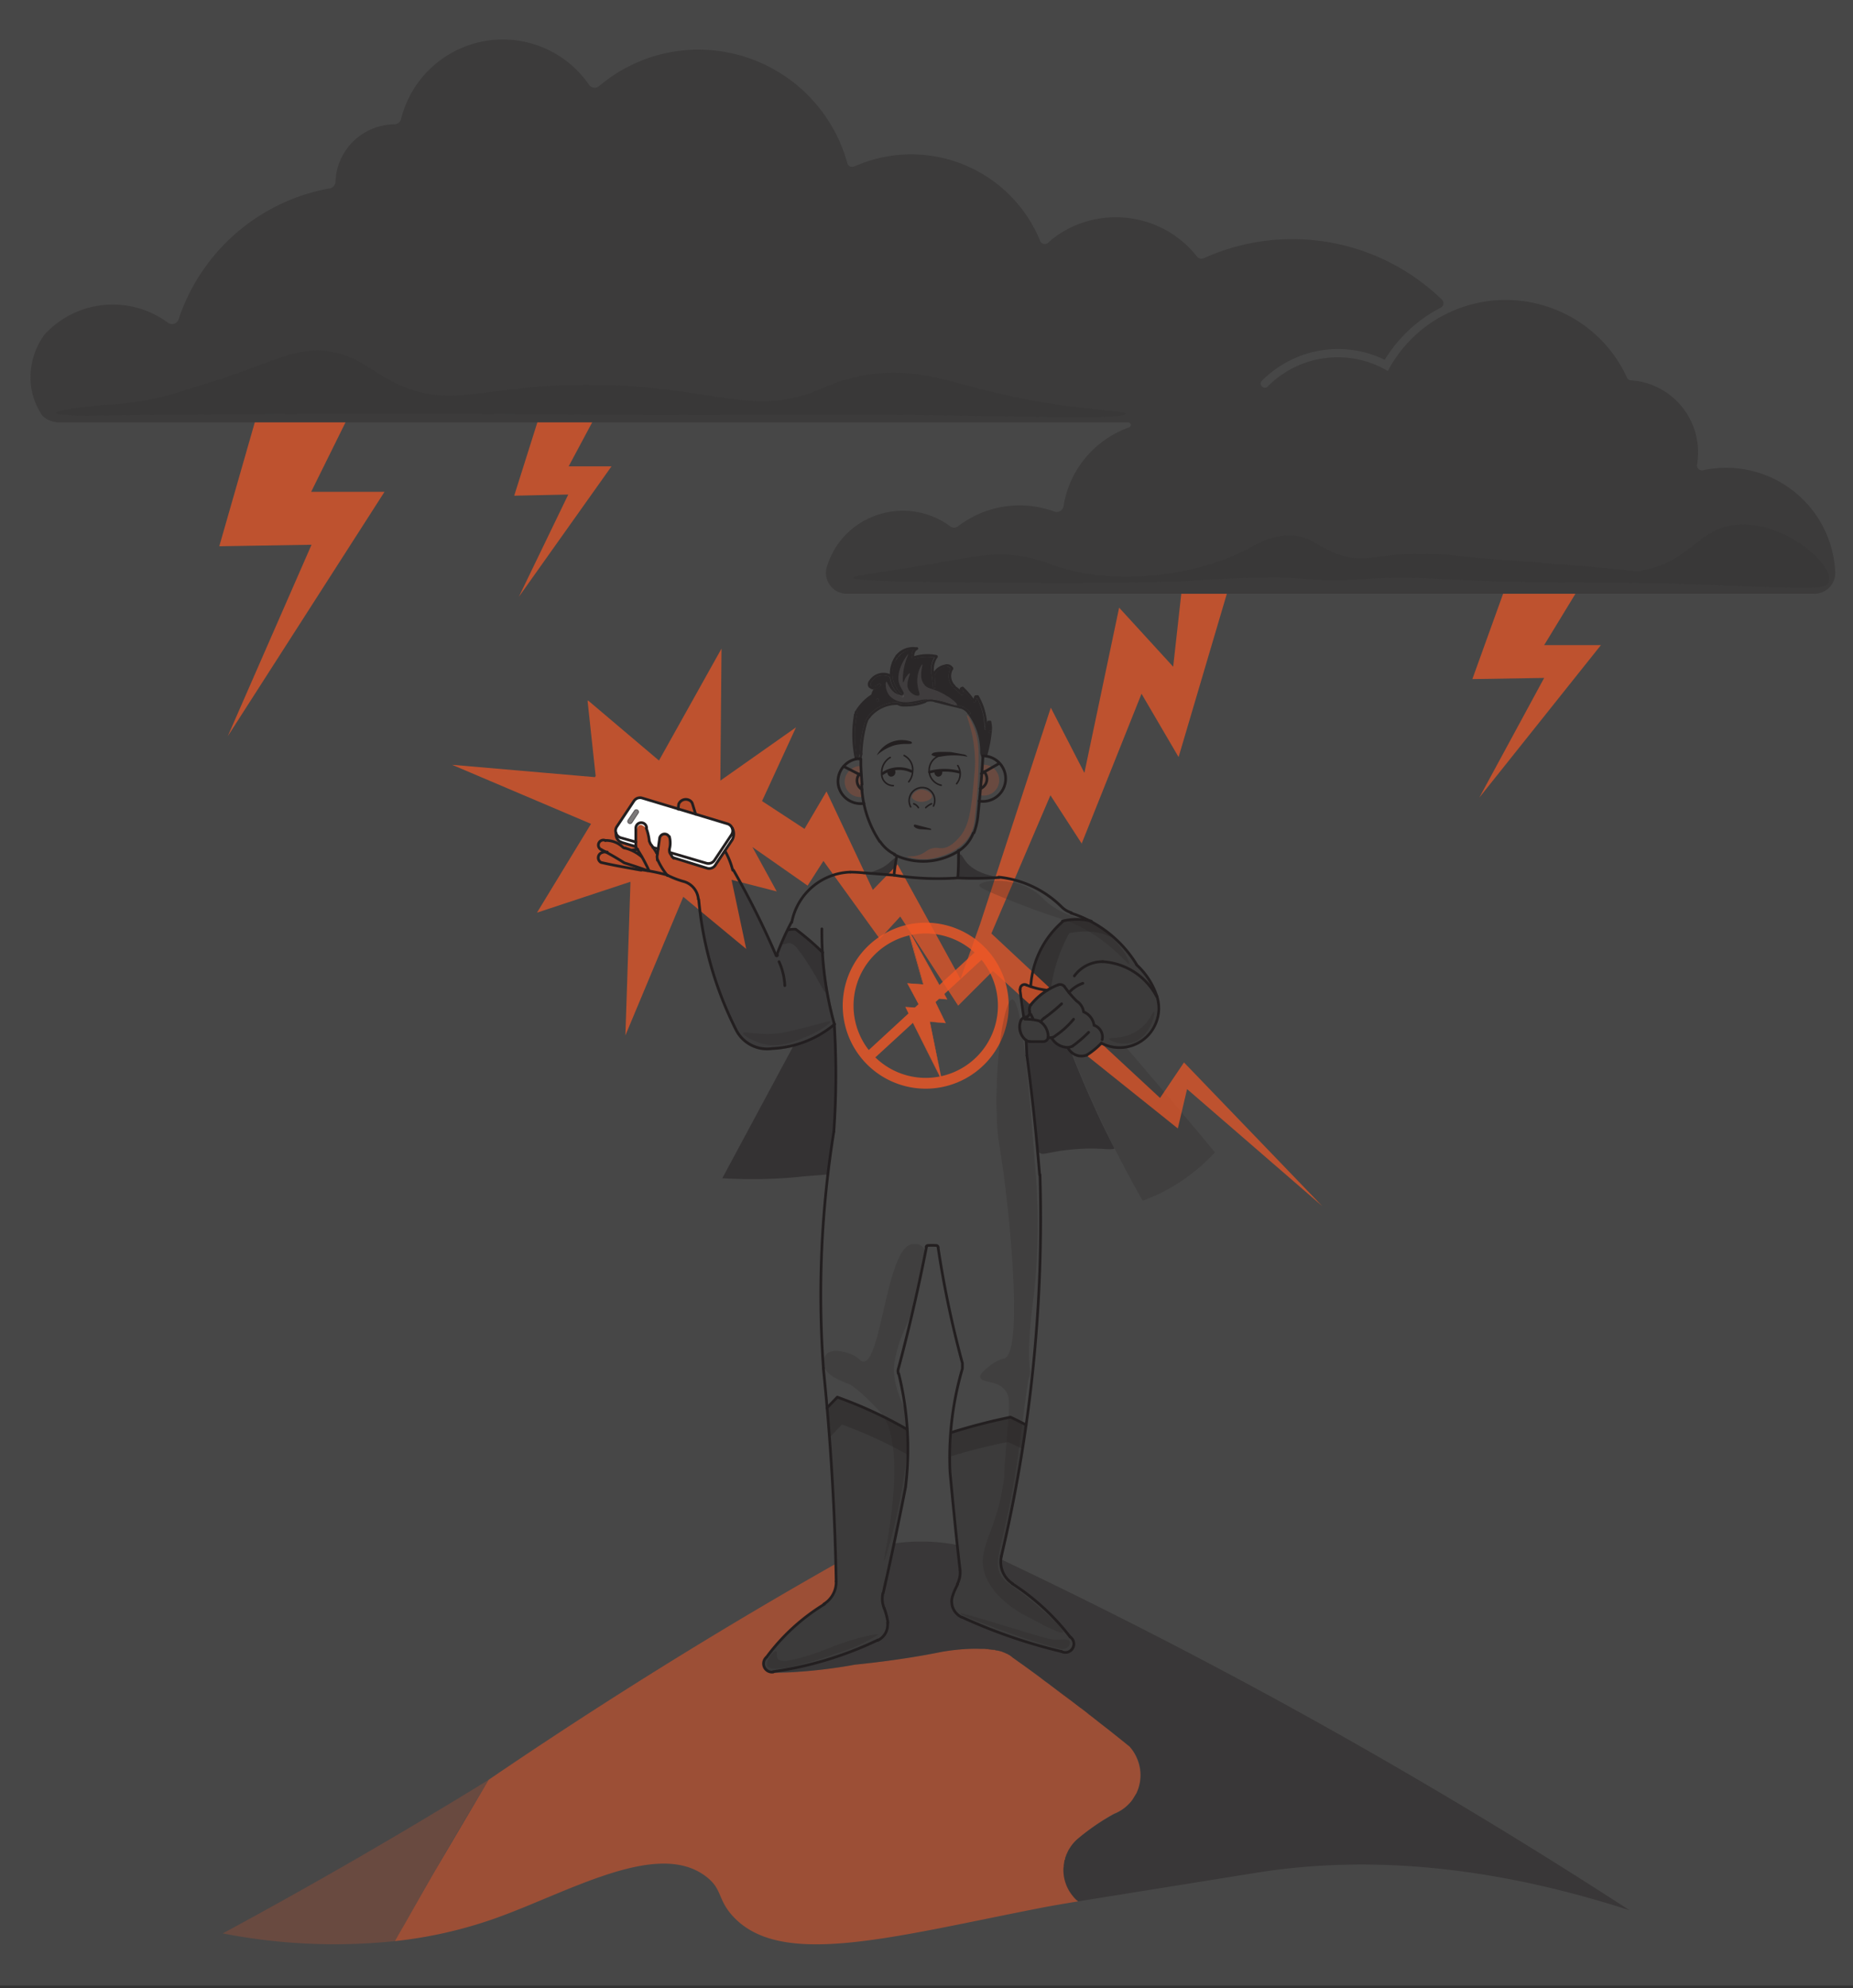 <svg xmlns="http://www.w3.org/2000/svg" width="480" height="515" fill="none" viewBox="0 0 480 515"><rect x="0" y="0" width="480" height="515" fill="#333333" stroke="none"/><g clip-path="url(#a)"><path fill="#fff" d="M552.3-26.6H-71v600.8h623.3V-26.6Z" opacity=".1"/><path fill="#231F20" d="M258.3 227.4c0 .3-1.5 0-5.1 0h-2.7c-1.5 0-2 .2-2.4-.1-.3-.5 0-1 .3-2.7.3-2-.1-3.2.3-3.3.3-.1.9 1 1.3 1.6 2.7 3.8 8.4 4 8.3 4.5Zm-27-.7c-.5.3-1 .1-2-.1-2.3-.6-3.6-.2-3.7-.5 0-.3 1.4-.5 3.2-1.5 2-1.2 2.7-2.5 3.1-2.2.3.2.2 1 0 2.7-.3 1.2-.4 1.5-.6 1.6Z" opacity=".5"/><path fill="#231F20" d="M314.7 298.5a45.5 45.5 0 0 1-6.4 5.8A45.8 45.8 0 0 1 296 311a294.3 294.3 0 0 1-18.2-37.9c1.2.6 2.1.5 2.6.5a7 7 0 0 0 3.7-2c.7-.7.7-1 1.1-1 1-.5 2 .4 3.6.8.7.1 1.7.2 3 0 7.7 9 15.4 18 23 27.2Z" opacity=".2"/><path fill="#231F20" d="M271 256.6c.2.6-3 1.7-3.8 3.5a5.7 5.7 0 0 0-.3.8c-.3 1 0 1.4-.4 2-.2.1-.5.5-.9.4-.8-.1 0-2.7-1-5.4-.1-.3-.4-1-.2-1.9 0-.2.2-.7.6-.9.7-.4 1.5.3 3 .8 1.9.7 3 .3 3 .7Z" opacity=".5"/><path fill="#F15725" d="M223.5 206.4a4 4 0 0 1-4.7-4 4 4 0 0 1 1.5-3 4 4 0 0 1 2.6-1 151 151 0 0 0 .6 8Zm31-8.3a4 4 0 1 1-.5 7.9l.3-4.8a28.6 28.6 0 0 0 .2-3.2Z" opacity=".2"/><g fill="#231F20" opacity=".8"><path d="M249.3 179.9a.3.3 0 0 1-.2 0 .3.3 0 0 1-.2 0 14 14 0 0 0-2-1.8v-.1a.3.3 0 0 1 0-.4.3.3 0 0 1 .4 0 14.8 14.8 0 0 1 2 1.6v.2a.3.3 0 0 1 0 .5Z"/><path d="M249.6 179.5a.4.4 0 0 1-.1.4.4.4 0 0 1-.6 0 .3.3 0 0 1 0-.5.3.3 0 0 1 .1-.1.3.3 0 0 1 .2 0 .3.3 0 0 1 .4.1.1.1 0 0 1 0 .1Zm-15.7 1a.3.3 0 0 1-.4 0 7.6 7.6 0 0 1-2.4-9 .3.3 0 0 1 .7.3 6.9 6.9 0 0 0-.6 3.3 7 7 0 0 0 2.7 4.9c.1 0 .1.3 0 .4Zm8.4-2.5a.3.3 0 0 1-.6 0l-.3-3a.3.3 0 0 1 0-.1.3.3 0 0 1 .7 0v.1l.2 3Z"/><path d="M245.5 172.4a.3.3 0 0 1-.3.4 3.7 3.7 0 0 0-3.1 2.2.8.8 0 0 0 0 .1l-.1.1a.3.3 0 0 1-.2.1h-.1a.3.3 0 0 1-.1 0 .3.3 0 0 1-.2-.2.3.3 0 0 1 0-.2l.5-.9a4.4 4.4 0 0 1 3.2-1.9.3.3 0 0 1 .4.3Z"/><path d="m247 173.2-.1.1a.3.3 0 0 1-.2.2.3.3 0 0 1-.4-.2 1 1 0 0 0-1.1-.6.3.3 0 0 1-.2-.6 1.7 1.7 0 0 1 1.9.9v.1Zm-15.8 2a.3.3 0 0 1-.5.3 3.7 3.7 0 0 0-2.8-.5 3.7 3.7 0 0 0-2.2 1.7.2.2 0 0 1-.1 0v.1a.3.3 0 0 1-.4 0 .3.3 0 0 1-.1-.4 4.3 4.3 0 0 1 2.7-2 4.3 4.3 0 0 1 3.3.5.3.3 0 0 1 .1.2Zm-3.1 2.5-.6.5a2.6 2.6 0 0 1-1.2.3h-.2a.3.3 0 0 1-.4-.4.3.3 0 0 1 .4-.3 2 2 0 0 0 1.5-.6.3.3 0 0 1 .5 0 .3.3 0 0 1 0 .5Z"/><path d="M226.4 178.1a.3.3 0 0 1-.3.4c-.4 0-.7-.2-1-.4a1.3 1.3 0 0 1-.3-.9 1.2 1.2 0 0 1 .3-.8.3.3 0 1 1 .5.4.6.6 0 0 0 .5 1c.1 0 .3.1.3.3Zm1 0a2.6 2.6 0 0 1-1 .4c.1-.3.4-.6.7-.9a.3.3 0 0 1 .4 0 .3.3 0 0 1 0 .5Zm.1 3.5a.3.3 0 0 1-.4-.5.3.3 0 0 1 .5 0 .3.3 0 0 1-.1.5Zm-1.9-.8a.6.6 0 0 1 0-.2.3.3 0 0 0 0 .2Z"/><path d="M227.5 181.6a.3.3 0 0 1-.5-.1.3.3 0 0 1 .2-.4.3.3 0 0 1 .3.5Zm-5.4 3a.3.3 0 0 1-.3.2.3.3 0 0 1-.3-.5.3.3 0 0 1 .5-.1c.2 0 .2.3.1.4Zm3.5-3.8a.6.6 0 0 1 0-.2.3.3 0 0 0 0 .2Zm-3.8 15.9a.3.3 0 0 1-.1 0 .6.6 0 0 1-.2 0 .3.3 0 0 1 0-.2h-.1v-.1a30.5 30.5 0 0 1-.2-11.2.3.3 0 0 1 .4-.3.3.3 0 0 1 .3.4 29.7 29.7 0 0 0 .1 11 .3.3 0 0 1-.2.4Z"/><path d="M222.1 184.6a2 2 0 0 0-.2.7.3.3 0 0 1-.4.3.3.3 0 0 1-.3-.4l.3-.9a.3.3 0 0 1 .5-.1c.2 0 .2.3.1.4Zm27-1.3a.3.3 0 0 1-.4.2 136.4 136.4 0 0 1-6.5-1.6.3.3 0 0 1-.2-.5.3.3 0 0 1 .4-.2l6.4 1.7c.2 0 .3.2.2.4Z"/><path d="M251.2 185a.3.3 0 0 1-.2 0 .3.3 0 0 1-.3-.1 3.7 3.7 0 0 0-2-1.4.3.3 0 0 1-.3-.4.3.3 0 0 1 .4-.2c1 .2 1.9.8 2.5 1.6a.3.3 0 0 1-.1.4Zm1.2-3.2a.4.4 0 0 1-.4 0 17.5 17.5 0 0 0-2.6-3l-.1-.2-.2-.1a.3.3 0 0 1 0-.5.3.3 0 0 1 .5 0 18.4 18.4 0 0 1 2.6 3l.2.2.1.1a.3.3 0 0 1 0 .5Z"/><path d="M252.5 181.2a.2.2 0 0 0-.1 0 .3.3 0 0 0-.1 0 .3.3 0 0 0-.3 0 .3.3 0 0 0 0 .6.4.4 0 0 0 .6 0v-.1a.3.3 0 0 0-.1-.5Zm3 7.8h-.1a.3.3 0 0 1-.3-.3 15.9 15.9 0 0 0-2.1-8l-.1-.1a.3.3 0 0 1 0-.4.3.3 0 0 1 .1 0 .3.3 0 0 1 .5 0 16.6 16.6 0 0 1 2.2 7 12.2 12.2 0 0 0-.5 1.4.3.3 0 0 0 .2.4Z"/><path d="M255.2 188.6v-.3a.3.3 0 0 0-.1.4.3.3 0 0 0 .3.3.3.3 0 0 1-.2-.4Zm1-1.2v.2-.2Zm-.5-.4Zm1 0a.3.3 0 0 0-.3-.2.3.3 0 0 0-.1.1.4.4 0 0 0-.2 0 .3.3 0 0 0-.4 0 .6.6 0 0 1 1 .1Zm-32 .1a32 32 0 0 0-1.3 8.2.3.3 0 0 1-.3.3.3.3 0 0 1-.4-.3 32.8 32.8 0 0 1 1.4-8.4.3.3 0 0 1 .6.2Z"/><path d="M225.4 185.9a3.7 3.7 0 0 0-.7 1.2.3.3 0 1 1-.6-.2 4.3 4.3 0 0 1 .8-1.4.3.3 0 0 1 .5.4Z"/><path d="M232.9 182.3a.3.3 0 0 1-.4.3 8.9 8.9 0 0 0-7.1 3.3.3.3 0 0 1-.5 0 .3.3 0 0 1 0-.4 9.6 9.6 0 0 1 7.7-3.6.4.4 0 0 1 .1.1.3.3 0 0 1 .2.3Zm18.3 2.6a.3.3 0 0 1-.2.1.3.3 0 0 1-.2-.6.3.3 0 1 1 .4.5Z"/><path d="M256.6 189.2a.3.3 0 0 1 .3.4 6.6 6.6 0 0 0-.1-2.5.3.3 0 0 0-.6-.2.3.3 0 0 0-.5.1 12.2 12.2 0 0 0-.5 1.6.3.3 0 0 0 .2.4.3.3 0 0 1-.4-.3 16 16 0 0 0-2-8 8.3 8.3 0 0 1-.3 1 .4.4 0 0 1-.7 0 17.5 17.5 0 0 0-2.6-3l.2.7a.1.1 0 0 1 0 .1.4.4 0 0 1-.1.4.4.4 0 0 1-.6 0 13.9 13.9 0 0 0-2-1.8.4.4 0 0 1 0-.1 4 4 0 0 1-.7-4.8 1 1 0 0 0-1-.5 3.7 3.7 0 0 0-3.1 2.3l.2 3a.3.3 0 0 1-.6 0l-.3-3a6.3 6.3 0 0 1 .6-4.7 10.8 10.8 0 0 0-5.4.4.3.3 0 0 1-.3-.1v-.1a2.5 2.5 0 0 1 .4-2.3 5 5 0 0 0-4 2 6.4 6.4 0 0 0-1 1.5 6.9 6.9 0 0 0-.5 3.4 7 7 0 0 0 2.7 4.9.3.3 0 0 1-.2.6.3.3 0 0 1-.2-.1 7.6 7.6 0 0 1-3-5.1 3.7 3.7 0 0 0-2.6-.4 3.7 3.7 0 0 0-2.2 1.7.2.2 0 0 1-.1 0v.1a.6.6 0 0 0 .4 1 2 2 0 0 0 1.1-.2l.5-.4a.3.3 0 0 1 .5 0 .3.3 0 0 1 0 .5l-.6.4a2.6 2.6 0 0 1-1.2.4 4.6 4.6 0 0 0-.6 1.4 13 13 0 0 0-4.2 4.4.3.3 0 0 1 .5-.1c.2 0 .2.3.1.4a2 2 0 0 0-.2.7 29.8 29.8 0 0 0 0 10.7l.6.1.2-.8a32.8 32.8 0 0 1 1.4-8.4 4.3 4.3 0 0 1 .8-1.4 9.6 9.6 0 0 1 7.6-3.6h.1l.1.1a2.1 2.1 0 0 0 1.4.4h.1c1.8 0 3.6-.3 5.4-1a4.4 4.4 0 0 1 2.8-.2l6.4 1.7c1 .2 1.8.8 2.5 1.6a.3.3 0 0 1-.3.5.3.3 0 0 1-.3-.1 15.9 15.9 0 0 1 3.2 9.7c0 .4 0 .8.3 1.2a.3.3 0 0 0 .1.2.3.3 0 0 0 .2 0h.9a.4.4 0 0 0 .2 0 .2.2 0 0 0 0-.1h.1v-.1a33 33 0 0 0 1.2-6.2.3.3 0 0 1-.4.3.3.3 0 0 1-.3-.4.3.3 0 0 1 .4-.3Zm-31-8.4a.7.7 0 0 1 0-.2.3.3 0 0 0 0 .2Zm1.9.8a.3.3 0 0 1-.4-.5.3.3 0 0 1 .5 0 .3.3 0 0 1-.1.5Zm28.8 5.8-.1.2a5.4 5.4 0 0 1 0-.2Z"/><path d="M255.4 196Zm0 0a.4.4 0 0 0 .2 0 .3.3 0 0 1-.1 0Zm1.5-6.4a.3.3 0 0 1-.4.3.3.3 0 0 1-.3-.4.3.3 0 0 1 .4-.3.3.3 0 0 1 .3.4Zm-7.3-10a.3.3 0 0 1-.7 0v-.2a13 13 0 0 0-.2-.8.3.3 0 0 1 .3-.4c.1 0 .2 0 .3.2v.2a13.5 13.5 0 0 1 .3.8v.1Z"/><path d="M249 178.8a.3.3 0 0 1-.4-.2.6.6 0 0 1 .2-.5.6.6 0 0 1 .8 0 .3.3 0 0 1-.3.5.3.3 0 0 1-.3.2Zm4 1.8a2 2 0 0 1 0 .2 7.9 7.9 0 0 1-.3.8v.1a.3.3 0 0 1-.3.1.3.3 0 0 1-.3-.4v-.2l.1-.3.2-.5a.3.3 0 1 1 .7.2Z"/><path d="M252.7 180.8a.3.3 0 0 1-.3-.4.6.6 0 0 1 1-.1.3.3 0 0 1-.4.4.3.3 0 0 1-.3.1Zm3.6 6.6-.1.2v-.2Zm.6 2.2a.3.3 0 0 1-.4.3.3.3 0 0 1-.3-.4.3.3 0 0 1 .4-.3.3.3 0 0 1 .3.4Zm-17-7.6a14 14 0 0 1-5.4 1h-.3a.3.3 0 0 1-.3-.3c0-.2.1-.3.2-.3h.1a14 14 0 0 0 5.4-1 .3.3 0 0 1 .4.2.3.3 0 0 1-.2.4Z"/><path d="M242.6 181.6a.3.3 0 0 1-.4.3 3.7 3.7 0 0 0-2.4 0 .3.3 0 0 1-.4-.1.3.3 0 0 1 .2-.4 4.4 4.4 0 0 1 2.8-.2.3.3 0 0 1 .2.4Zm-8.4 1.4a2.8 2.8 0 0 1-1.7-.4.9.9 0 0 1-.1 0 .3.3 0 0 1 .3-.6 2.1 2.1 0 0 0 1.4.4h.1a.3.3 0 0 1 .3.3.3.3 0 0 1-.3.3Zm-10.8 12.3a6.2 6.2 0 0 1-.3 1.3.3.3 0 0 1-.2.2.4.4 0 0 1-.1 0h-.1a.3.3 0 0 1-.2-.4 6.3 6.3 0 0 0 .3-1.1.3.3 0 0 1 .3-.3.3.3 0 0 1 .3.3Zm30.8.5Zm.1.2Z"/><path d="M223.1 196.5v.1a.3.3 0 0 1-.2.2h-.2l-1-.1a.5.5 0 0 1-.1 0 .3.3 0 0 1-.2-.2v-.1a.3.3 0 0 1 .3-.4h.3l.5.1h.3a.3.3 0 0 1 .3.4Zm14.7-28.5a.3.3 0 0 1-.2.3.3.3 0 0 1-.2 0 4.9 4.9 0 0 0-.7 0 5 5 0 0 0-4 1.8.3.3 0 0 1-.6 0 .3.3 0 0 1 0-.4 5.6 5.6 0 0 1 5.4-2 .2.2 0 0 1 .1 0 .4.4 0 0 1 .1 0v.1a.2.2 0 0 1 .1.1Zm5.1 2.1a.3.3 0 0 1-.4.3 10.8 10.8 0 0 0-5.8.3h-.1a.3.3 0 0 1-.3 0 .1.1 0 0 1 0-.1.2.2 0 0 1 0-.1.3.3 0 0 1 .1-.4 11.5 11.5 0 0 1 6.3-.4l.1.1.1.1a.3.3 0 0 1 0 .2Z"/><path d="M243 170.1a.4.4 0 0 1-.1.1 5.6 5.6 0 0 0-.8 4.7.3.3 0 0 1 0 .2l-.1.1a.3.3 0 0 1-.2.1h-.1a.3.3 0 0 1-.1 0 .3.3 0 0 1-.2-.2 6.3 6.3 0 0 1 1-5.2.3.3 0 0 1 .3-.1h.1v.1a.3.3 0 0 1 .1.2Zm4.4 8a.3.3 0 0 1-.5-.1 4 4 0 0 1-.6-5 .3.3 0 0 1 .5-.1.3.3 0 0 1 0 .1h.1v.1a.3.3 0 0 1 0 .2 3.4 3.4 0 0 0 .5 4.2.3.3 0 0 1 0 .5Zm-9.6-10.1a.3.3 0 0 1-.2.3 1.8 1.8 0 0 0-.7 2 .3.3 0 0 1-.3.4.3.3 0 0 1-.3 0 .1.1 0 0 1 0-.1.3.3 0 0 1 0-.1 2.5 2.5 0 0 1 .4-2.3l.6-.5a.3.3 0 0 1 .2 0 .2.2 0 0 1 .1 0 .4.4 0 0 1 .1 0 .3.3 0 0 1 .1.3Zm-5.2 2.1a6.5 6.5 0 0 0-.8 1.6.3.3 0 0 1-.5.2.3.3 0 0 1-.2-.4 7 7 0 0 1 1-1.8.3.3 0 0 1 .5.4Z"/></g><path fill="#231F20" d="m180 210.6-3-.9c-.1 0-.8.3-1 0-.5-.4-.2-1.4.6-2.5.2 0 1-.5 1.9 0 .2 0 .3.2.5.3l1 3.1Z" opacity=".5"/><path fill="#231F20" d="M272.3 255.8a3.5 3.5 0 0 1-1 .5c-2 .7-4-.7-4.2-1a22.4 22.4 0 0 1 4-11.4c1.9-3 3-4.5 5-5.3 2.2-1 4.4-.5 5-.3 1 .2 1.6.5 2.5 1 2.6 1.3 4.8 3.1 4.6 3.4 0 .2-1-.2-1.9-.6-2-.7-4.9-1.2-9.3-.4a40.4 40.4 0 0 0-4.7 14Z" opacity=".3"/><path fill="#231F20" d="M285.5 270.3a19.6 19.6 0 0 1-2.1 1.8c-1.2.8-1.8 1.2-2.7 1.3a3 3 0 0 1-2-.2c-2-.6-1.9-1.8-3.8-2.4-.7-.2-1-.2-1.5-.6-.5-.4-.5-1-1.2-1.4-.1-.1-.5-.4-.8-.3-.2.2 0 .5-.2.8-.3.7-1.6.7-2.4.7-1.4 0-2.1 0-2.9-.4-1.9-1.1-2.4-4.3-1.4-5.4.6-.6 1.5-.4 2-1.3.4-.5.1-.7.3-1.5.3-1.1 1-1.8 2.2-2.9 1.2-1.1 1.8-1.3 1.7-1.7 0-.4-.7-.9-3.7-1.2a23.1 23.1 0 0 1 8-16.6c3.8-1.4 6.5-.7 7.6-.4 1.5.5 3 1.9 5.9 4.5a51 51 0 0 1 4.9 5.5c3.8 4.7 5.7 7 6.2 10a13 13 0 0 1-.4 6.2c-.3.5-1.7 4-5.7 5.7-4 1.6-7.5 0-8-.3Zm-71.3-13c-.4.2-1.2-1.4-2.9-4.4-.2-.3-2.4-4.2-4.6-7-.5-.7-1.2-1.5-2.2-1.6-1 0-1.6.5-1.8.2-.2-.3 0-.8.6-2l.7-1.3c.7-.5 1.6-.4 2-.4 1.2.2 2 1 4.3 3.2l2.6 2.6c.8 1.4.4 2.3.7 5.4.3 3.5 1 5.2.6 5.4Z" opacity=".3"/><g fill="#231F20" opacity=".3"><path d="M204.1 240.6a.2.2 0 0 0-.1 0 .1.1 0 0 0-.1.1.3.3 0 1 0 .2-.1Z"/><path d="M216.3 265.5A27.5 27.5 0 0 1 200 272a9.3 9.3 0 0 1-9.6-5 93.7 93.7 0 0 1-9.8-34 5 5 0 0 0-3.6-4.2 23.2 23.2 0 0 1-4.1-1.6 49.2 49.2 0 0 0-6.7-1.4 142.2 142.2 0 0 1-10.5-1.9 1.7 1.7 0 0 1-1.2-1.6 1.7 1.7 0 0 1 1.4-1.7h-.1a1.7 1.7 0 0 1-.8-1.7 1.7 1.7 0 0 1 2-1.4 6.6 6.6 0 0 1 4.6 1.8l.5.3c1.1.3 2.2.7 3.1 1.2a32 32 0 0 0-.5-.7 1.8 1.8 0 0 1-.3-1.1 67 67 0 0 0 0-4.3l.1-.1a1.8 1.8 0 0 1 3.3 0c.5 1.1.7 2.3.9 3.4 0 .2 0 .4.2.6a20.8 20.8 0 0 1 1.3 1.9v-.7l.4-2.7c.2-.5.5-.9.9-1a1.7 1.7 0 0 1 2.2.6 6.7 6.7 0 0 1 .2 3.5 1.2 1.2 0 0 0 .1.9l.4.6c0 .2.1.3.3.4l8.7 2.6a1.5 1.5 0 0 0 1.7-.6l2.4-3.7a.3.3 0 0 1 .6 0 20.3 20.3 0 0 1 2.2 5 221 221 0 0 1 11 21.8l1-2.6a66.2 66.2 0 0 1 1.6-3.7.3.3 0 1 0 .3-.2l2-.2a.3.3 0 0 1 .2 0 68.4 68.4 0 0 1 7 6.2.3.3 0 0 1 0 .2 88 88 0 0 0 3.1 18.4.3.3 0 0 1 0 .3Z"/></g><path fill="#231F20" d="M215 372.4a659.5 659.5 0 0 0-.7-7.6 86.5 86.5 0 0 1 2.7-2.8 113 113 0 0 1 18 8.4c.1 2.1.2 4.3.1 6.4a113 113 0 0 0-17-7.8 89 89 0 0 0-3.2 3.4m31.4-1.1a81.4 81.4 0 0 0-.2 6 150 150 0 0 1 15-3.8 85.6 85.6 0 0 1 3.9 1.9l.9-6.1a84.6 84.6 0 0 0-4.1-2 150.7 150.7 0 0 0-15.4 4" opacity=".3"/><path fill="#F15725" d="m285.3 270.2-3.8 3.2 23.6 18.9 2.4-10.2 35 30.3-35.8-37.2-6.2 9.2-15.2-14.1m-77.1-54v-.1Zm97.8-62.5-2.1 18.9-14-15.3-9 42.8-8.7-16.9-18.3 56-5.1 14.3-16.3-29.7-6.4 6.6-12-25.5-5.7 9.7-11-7.2 8.8-19.1-19.6 13.8.3-34.2-16.2 29-18.3-15.5h-.2l2.1 19.5-.2.3-37-3.2 36 15.3-14 23 24.2-8v.5l-1.3 39.3 15-35.9 16.3 13.5-3.8-17.9 11.7 3-6.3-11.5 14.3 10 4.1-6.4 14.6 20.2 5.3-5.8 15 23.1 9-9 9.5 8.6a22.4 22.4 0 0 1 2.4-2.4 22.8 22.8 0 0 1 2.7-1.9l-15-14 15.3-35.8 8.1 12.5 15.5-38.8 9.6 16.4 12.5-42.3H306Zm-25.7 64.8v-.1l-.1.1Z" opacity=".7"/><g fill="#F15725" opacity=".5"><path d="M211.8 430.8a92.2 92.2 0 0 0 12-4.2 70.8 70.8 0 0 1-12 4.2Zm17.2-14.3a6.7 6.7 0 0 1-.4-3l.6 3.3a6.4 6.4 0 0 0-.2-.3Zm1 5.2a2.9 2.9 0 0 1-.3.9l.3-1.5v.6Z"/><path d="M275.5 483.8a10.6 10.6 0 0 0 2.5 7.4l.2.3.1.1a9 9 0 0 0 .6.6l.4.3a456.2 456.2 0 0 0-8.7 1.5c-39.6 7.7-68.3 16-80.8 2.3-4-4.4-2.6-7-7-10.3-12.7-9.6-35.8 4.3-54.8 11a114 114 0 0 1-25.7 5.8 1400.7 1400.7 0 0 1 2.8-4.9 1503.7 1503.7 0 0 1 7.7-13.5l13.8-23.4a1285 1285 0 0 1 90-56l.1 4.7a6.7 6.7 0 0 1-3.2 5.8 53 53 0 0 0-15 13.8 2.2 2.2 0 0 0 0 3.2c.3.3.7.5 1.1.6 0 .4 7.4.2 15.4-.9a117.8 117.8 0 0 0 6.4-1c9.8-1 17.2-2.2 22.4-3.3 0 0 5.2-1 10.2-.8h.5a21.4 21.4 0 0 1 1.3 0 20 20 0 0 1 1 .2h.8l.4.2a15.3 15.3 0 0 1 1.5.3l.2.1a9.7 9.7 0 0 1 1.2.5h.2c0 .1 0 .2.2.2l.4.3.2.1.6.5.2.1.1.1.3.2.4.3a151.6 151.6 0 0 0 1.7 1.2 629.4 629.4 0 0 1 9.1 6.8h.1a577.5 577.5 0 0 1 2.8 2.1l.1.1 2.6 2 1.5 1.1.5.4.2.2a57 57 0 0 1 .7.5l.6.5a648.4 648.4 0 0 1 9.2 7.3 10.9 10.9 0 0 1 2 3.3 10.9 10.9 0 0 1-.2 8.8l-.2.3-.6 1a10.8 10.8 0 0 1-.4.6 11 11 0 0 1-4.6 3.4 58 58 0 0 0-9.3 6.4 10.6 10.6 0 0 0-2.3 2.7 11.8 11.8 0 0 0-.2.3 21.6 21.6 0 0 0-.1.3 38.6 38.6 0 0 0-.2.3l-.1.3a9.6 9.6 0 0 0-.1.2l-.1.3a9.7 9.7 0 0 0-.3.6v.1a23 23 0 0 0 0 .4l-.2.4a8 8 0 0 0 0 .5l-.1.2v.6a6.2 6.2 0 0 0 0 .2l-.1.2Z"/></g><g fill="#231F20" opacity=".4"><path d="M422.1 494.8c-41.4-13.4-73-13.4-96.1-9.8l-46.7 7.5a10.6 10.6 0 0 1-.3-.3h-.1a6 6 0 0 1-.3-.3l-.3-.3-.1-.1a10.6 10.6 0 0 1-2.7-8.1v-.2l.1-.4v-.2l.1-.5v-.3l.2-.2a12 12 0 0 1 .3-1v-.3l.2-.2.1-.3a12.7 12.7 0 0 1 .3-.6 7.7 7.7 0 0 1 .2-.3c.6-1 1.4-2 2.3-2.7a58.1 58.1 0 0 1 9.3-6.3 10.8 10.8 0 0 0 5-4.1l.6-1 .2-.3.1-.3a10.9 10.9 0 0 0 .2-8.5 11 11 0 0 0-2.1-3.3 603.6 603.6 0 0 0-5.6-4.5s-1.4-1-3.6-2.8l-.7-.5a12.2 12.2 0 0 0-.2-.2 15.1 15.1 0 0 0-.3-.2 337 337 0 0 0-2.2-1.8h-.1a592.9 592.9 0 0 0-2.6-2l-.2-.1-2.7-2v-.1a717.3 717.3 0 0 0-2.9-2.2l-.9-.6-1.5-1.2-3.9-2.8a153.1 153.1 0 0 1-1.7-1.2l-.4-.3a13.8 13.8 0 0 0-.3-.2 11.4 11.4 0 0 0-.3-.2l-.5-.4-.1-.1a1.5 1.5 0 0 1-.1 0l-.1-.2a4.7 4.7 0 0 0-.5-.2 2.9 2.9 0 0 0-.1-.1l-.3-.1a8.3 8.3 0 0 0-1.1-.5 13 13 0 0 0-1.3-.4 15.3 15.3 0 0 0-.4 0 13.5 13.5 0 0 0-.4-.1h-.3a15.1 15.1 0 0 0-.6-.1 29.2 29.2 0 0 0-.4 0 31.4 31.4 0 0 0-.5-.1h-.4l-.5-.1a13.7 13.7 0 0 0-.4 0h-.5c-5-.2-10.2.8-10.2.8-5.2 1-12.6 2.3-22.4 3.3a117.8 117.8 0 0 1-21 2 92.6 92.6 0 0 0 11.4-2.4 70.7 70.7 0 0 0 12-4.2 81 81 0 0 0 2.7-1.3c.3 0 .7-.2 1-.4a4.5 4.5 0 0 0 2.2-2.3 2.9 2.9 0 0 0 .3-1.5 4.8 4.8 0 0 0 0-.7 15.6 15.6 0 0 0-.8-3.5l-.6-3.4a7.6 7.6 0 0 1 0-.6c0-1.2.2-3.1 1.3-5.5l.9-3.8.8-3.8a49.2 49.2 0 0 1 16.4.4l.7 6.6a6.7 6.7 0 0 1-.6 3.6l-1.3 3a4.5 4.5 0 0 0 2.4 5.6 138.6 138.6 0 0 0 26 8.8 2.2 2.2 0 0 0 2-3.7 60 60 0 0 0-14.9-13.8 6.7 6.7 0 0 1-3-6.4 1398.8 1398.8 0 0 1 162.8 90.9Z"/><path d="M209.2 431.4a74.9 74.9 0 0 0 2.6-.6 92.4 92.4 0 0 1-11.4 2.3 2.2 2.2 0 0 1-.8 0c.5-.2 3.9-.5 9.6-1.7Zm20.5-8.8a4.5 4.5 0 0 1-2.2 2.3 91.4 91.4 0 0 1-3.8 1.7h.1c3.5-1.6 5.2-2.8 5.9-4Zm.3-2.2v.7c0-.6-.3-1.4-.8-4.2.4 1.1.6 2.3.8 3.5Zm52.7 24.2a804.9 804.9 0 0 0-8.2-6.3l-3-2.3a648.2 648.2 0 0 1 11.2 8.6Zm-6.9 37.2v.3-.4a1 1 0 0 1 0-.2v.3Zm.4-1.2a11.8 11.8 0 0 0-.3.6l.2-.4a6.4 6.4 0 0 1 0-.2Z"/></g><path fill="#F15725" d="M57.7 500.8a1389.2 1389.2 0 0 0 68.9-39.8 1334.6 1334.6 0 0 0-19.6 33.5 1126.8 1126.8 0 0 0-3.8 6.8l-.9 1.5a150.4 150.4 0 0 1-44.6-2Z" opacity=".2"/><path stroke="#231F20" stroke-linecap="round" stroke-linejoin="round" stroke-width=".7" d="M221.8 196.6a5.9 5.9 0 0 0-4.6 7 5.9 5.9 0 0 0 6.6 4.5m-.8-7.3-4.5-2.3"/><path stroke="#231F20" stroke-linecap="round" stroke-linejoin="round" stroke-width=".7" d="M222.6 200.5a2.7 2.7 0 0 0 .7 4"/><path stroke="#231F20" stroke-linecap="round" stroke-linejoin="round" stroke-width=".7" d="M227.9 218a28 28 0 0 1-4.7-14.7M228 218a9.6 9.6 0 0 0 3.8 3.3m20.5-5.6a16.6 16.6 0 0 0 1-4.2m0 0c.5-5 1-10.1 1.3-15.2m-31.3 6.9a150.7 150.7 0 0 1-.3-4.8v-1.8m31.6-.3v-.5"/><path stroke="#231F20" stroke-linecap="round" stroke-linejoin="round" stroke-width=".7" d="M253.6 207.5a5.9 5.9 0 0 0 6.8-4.7 5.9 5.9 0 0 0-5.9-7m-.3 4.6 4.7-2.7"/><path stroke="#231F20" stroke-linecap="round" stroke-linejoin="round" stroke-width=".7" d="M253.9 204.3a2.7 2.7 0 0 0 1-4.4m-23.2 21.5a17 17 0 0 0 16.8-1.1m0 0a9.6 9.6 0 0 0 3.6-4.5m22 39.3a17 17 0 0 0-7 5.1m8.6-4.7a28 28 0 0 0 3.2 3.8m1.8 2.8a4 4 0 0 0-1.8-2.8m4.5 6.3a4.4 4.4 0 0 0-2.7-3.5m4.8 7.2a3.2 3.2 0 0 0-2-3.7m-14.5-1.2a13.7 13.7 0 0 0-3.5-.4m6 4.8a4.7 4.7 0 0 0-2.4-4.4m1 5.4a1.3 1.3 0 0 0 1.4-1m-4.7 1h3.3m-4.4-6.3a1.3 1.3 0 0 0 1-1.6s0 0 0 0"/><path stroke="#231F20" stroke-linecap="round" stroke-linejoin="round" stroke-width=".7" d="M265.7 263.5a1.5 1.5 0 0 0-1.2.7m0 0a4.4 4.4 0 0 0 .8 4.8m0 0c.4.5 1 .8 1.5.8m.3-9.6a2 2 0 0 0-.4 1.7m9-6.4a1.5 1.5 0 0 0-1.6-.4m-3.6 8.6a43.7 43.7 0 0 0 4.5-3.7m-1.5 8.2a21.4 21.4 0 0 0 4.6-4.2m-.3 7a34.2 34.2 0 0 0 4.2-3.6m-.5 5.9a19.8 19.8 0 0 0 3.8-3.1m-18.3-7.5.6 1.2m3.9 4.8a2 2 0 0 0 2-.5"/><path stroke="#231F20" stroke-linecap="round" stroke-linejoin="round" stroke-width=".7" d="M272.4 268.8a4.8 4.8 0 0 0 4.2 2.5m0 0a4.1 4.1 0 0 0 1.2-.3m-1.2.3a3.9 3.9 0 0 0 4.9 2m-11-9.6a2.6 2.6 0 0 0-.9 1m-45.7-38.6 7.7.6m.7-5a48.5 48.5 0 0 0-.7 5M205 238.9a70.6 70.6 0 0 0-3.8 8.5m98.4 10.7a16.9 16.9 0 0 0-14-9"/><path stroke="#231F20" stroke-linecap="round" stroke-linejoin="round" stroke-width=".7" d="M285.3 270.2c5 2.6 11.1.7 13.7-4.3a10.2 10.2 0 0 0 .7-7.8m-14-9a9 9 0 0 0-7.4 3.7m16.1-3a31 31 0 0 0-17-13.3m-11.6 18.6a19.7 19.7 0 0 0 5.5 1.4M216 293.1a209.7 209.7 0 0 0 .1-27.9M181 233a93.8 93.8 0 0 0 9.7 33.8m0 0a9 9 0 0 0 9.3 4.8m0 0a27 27 0 0 0 16.2-6.3M201 247.4a220 220 0 0 0-11-22m11 22a.2.2 0 0 0 .4 0m-31-24.6a18.3 18.3 0 0 0 2.5 4"/><path fill="#fff" d="M189.7 215.6a1.9 1.9 0 0 1-.2 1.6l-4.4 6.6s-.2.7-.8 1c-.7.2-1.2-.2-1.3-.2a47.7 47.7 0 0 1-8.9-2.7 3.8 3.8 0 0 1-.5-1.2v-2.3c0-1.1 0-1.8-.4-2.2-.4-.4-1-.3-1-.3-.5 0-.8.3-1 .3-.8.8-.7 2.5-.7 3.2 0 .6.1 1-.2 1.3a.5.5 0 0 1-.6 0c-.2-.2-.2-.6-.2-.8 0-.7-.5-1-.9-1.7-1-1.5-.2-2.4-1.2-3.7-.1 0-1-1-1.6-.8-.4 0-.6.4-.7.6a7.2 7.2 0 0 0-.5 2.3c0 1.2.3 2-.1 2.3-.4.4-1 .2-1.7 0a5 5 0 0 1-2-1 1.9 1.9 0 0 1-1.2-2.3 1.9 1.9 0 0 1 .2-1.5l4.4-6.6a1.9 1.9 0 0 1 2-.8l22.3 6.7a1.9 1.9 0 0 1 1.2 2.2Z"/><path stroke="#231F20" stroke-linecap="round" stroke-linejoin="round" stroke-width=".7" d="m170.2 221.9.7-5m-.7 5 .1.9m3-6.1a1.3 1.3 0 0 0-2.4.3m2.5 3a6.4 6.4 0 0 0 0-3.3m.6 5a9.7 9.7 0 0 0-.4-.6m-.2-1.1c0 .4 0 .8.2 1m.4.7c0 .2.3.4.5.6m-9.8-3.5v-4.3m0 4.3c0 .4 0 .7.2 1m3.2 5.7a42.4 42.4 0 0 0-3.2-5.8m3.3-1.8a13.6 13.6 0 0 0-.8-3.4m.8 3.4.3.7m1.8 2.7a20.3 20.3 0 0 0-1.8-2.7m-1-4.1a1.4 1.4 0 0 0-2.8 0m-3.3 8.8a69.8 69.8 0 0 0-5.6-3.2m5.6 3.2.3.2m6 2a139.2 139.2 0 0 0-6-2m-.4-4.1a6.3 6.3 0 0 0-4.5-1.7m4.5 1.7c.2.2.4.3.7.3"/><path stroke="#231F20" stroke-linecap="round" stroke-linejoin="round" stroke-width=".7" d="M166.2 221.9a10.7 10.7 0 0 0-4.2-2.2m-5.2-2a1.3 1.3 0 0 0-1 2.4m34 5.3a20 20 0 0 0-2-5m-8.4-12.1.8 2.6m-4.4-2.5a6 6 0 0 0-.1 1.2m2.9-2.3a2 2 0 0 0-2.8 1m3.6 0a1.5 1.5 0 0 0-.8-1m-22.9 16.1c3.5.8 7 1.4 10.4 2m-10-4.6a1.4 1.4 0 0 0-.4 2.6m17.2 3.3a22.8 22.8 0 0 0 4.1 1.6m3.9 4.6a5.2 5.2 0 0 0-3.9-4.6m-4-1.6a49.4 49.4 0 0 0-6.8-1.4m37.1 30a16.8 16.8 0 0 0-1.5-6.2m22-23a35.5 35.5 0 0 0-3.5-.2m-14.2 14.8c-.7 0-1.3 0-2 .2m9 5.8a67.4 67.4 0 0 0-7-6m74.4 14a8.6 8.6 0 0 0-3.6 2.4m22.8 1a19.2 19.2 0 0 0-5.3-8.2M275.1 235a27 27 0 0 0-16.4-7.8m16.4 7.8a6 6 0 0 0 2.4 1.4m-2.2 2.3a24.1 24.1 0 0 0-8.3 16.8m15.7-16.9a15.4 15.4 0 0 0-7.5 0m-53.5-42.1 1.1.1m25.3 30.7c.2-2.3.2-4.7.2-7m-92.2.4h1.2m7.9-.7-1.5.2"/><path stroke="#231F20" stroke-linecap="round" stroke-linejoin="round" stroke-width=".7" d="M212.9 240.6a88.2 88.2 0 0 0 3.2 24.6m20-65.4a7.6 7.6 0 0 0-7.5.6"/><path stroke="#231F20" stroke-linecap="round" stroke-linejoin="round" stroke-width=".4" d="M230.6 196.2a4.5 4.5 0 0 0-2.2 4.1m8-.4a4.1 4.1 0 0 0-2.2-4.2m-5.8 4.6a3 3 0 0 0 3 3.2h0m4-1a4.5 4.5 0 0 0 1-2.6m6.6-4a4 4 0 0 0-2 5.2 4 4 0 0 0 2.8 2.3m4-.4a4 4 0 0 0 .3-4.7"/><path stroke="#231F20" stroke-linecap="round" stroke-linejoin="round" stroke-width=".7" d="M248.5 200a15.6 15.6 0 0 0-7.7 0m-10.6 0c0 .5.4.9.7.8.4 0 .7-.4.7-.8a.9.9 0 0 0-.1-.4"/><path stroke="#231F20" stroke-linecap="round" stroke-linejoin="round" stroke-width=".7" d="M242.5 199.8c-.2.4 0 .8.4 1 .3.1.7-.1.8-.5a1 1 0 0 0 0-.6"/><path fill="#231F20" d="M236.2 192.5c0 .1-.2.2-1 .2h-.8c-.9 0-2 .2-2.5.3a12 12 0 0 0-4.7 2.6.3.3 0 0 1 0-.1 7.3 7.3 0 0 1 8.8-3.4c.1 0 .3.3.2.4Z"/><path stroke="#231F20" stroke-linecap="round" stroke-linejoin="round" stroke-width=".4" d="M241.8 208.8a3.4 3.4 0 0 0-1.5-4.5 3.4 3.4 0 0 0-4.4 4.7"/><path stroke="#231F20" stroke-linecap="round" stroke-linejoin="round" stroke-width=".4" d="M237.9 209.2a2.4 2.4 0 0 0-1.2-1m4.6 0a4.8 4.8 0 0 0-1.5 1"/><path fill="#231F20" d="M241.2 215a47.4 47.4 0 0 0-2.6-.2s-1 0-1.6-.5c-.3-.2-.3-.4-.3-.4a.3.3 0 0 1 .4-.3l3.9 1a.3.3 0 0 1 .2.3Zm9.4-19a18.3 18.3 0 0 0-7 0s-1 .2-2-.3c-.3-.1-.3-.2-.3-.3l.3-.3c.8-.5 3.8-.3 4.7-.3l3.3.6c.6.1.9.4 1 .6Z"/><path stroke="#231F20" stroke-linecap="round" stroke-linejoin="round" stroke-width=".7" d="M216 293.1a265.8 265.8 0 0 0-2.7 61.3m56-50.1a594.3 594.3 0 0 0-3.3-30.9"/><path fill="#231F20" d="M246.5 371.3a150.1 150.1 0 0 1 15.4-4 82 82 0 0 1 4 2l-.8 6.1a379.6 379.6 0 0 1-5.5 27.8 6.7 6.7 0 0 0 2.9 7.1 59.8 59.8 0 0 1 14.9 13.9c.5.5.7 1.3.5 2a2.2 2.2 0 0 1-2.7 1.7 138.7 138.7 0 0 1-25.9-8.8 4.5 4.5 0 0 1-2.3-5.7 33.3 33.3 0 0 1 1.2-3 6.7 6.7 0 0 0 .7-3.6c-1-8.4-1.8-16.9-2.6-25.3a82.7 82.7 0 0 1 0-4.1 80 80 0 0 1 .2-6.1m-11.4-1a81.4 81.4 0 0 1-.4 14.9 986 986 0 0 1-5.8 27.5 6.7 6.7 0 0 0 .3 3.9 16 16 0 0 1 1 3.9 4.5 4.5 0 0 1-2.6 4.5 92.4 92.4 0 0 1-27 8.2 2.2 2.2 0 0 1-2-.7 2.2 2.2 0 0 1 0-3.1 53 53 0 0 1 15-13.8 6.7 6.7 0 0 0 3.3-5.9 661.8 661.8 0 0 0-2.5-44.9 88.7 88.7 0 0 1 2.7-2.8 113 113 0 0 1 18 8.4" opacity=".3"/><path stroke="#231F20" stroke-linecap="round" stroke-linejoin="round" stroke-width=".7" d="M200.3 433a92.5 92.5 0 0 0 27.1-8.2m32-21.7a380.5 380.5 0 0 0 10-98.8m7.8 119.7a59.9 59.9 0 0 0-15-13.8m-13 8.7a138.6 138.6 0 0 0 25.8 8.9m-58.4-18.2a659.8 659.8 0 0 0-3.3-55m19.4 0A480.8 480.8 0 0 0 240 323m-5.4 62a81.2 81.2 0 0 0-1.8-29.2m-4 56.8a986.6 986.6 0 0 0 5.8-27.5m-4.6 35.2a15.7 15.7 0 0 0-1-3.8m-15.4-1a53 53 0 0 0-15 13.7M243 323.1a263.1 263.1 0 0 0 6.3 30m0 1.4a81.7 81.7 0 0 0-3.2 26.9m0 0c.8 8.4 1.6 16.9 2.6 25.3m-.6 3.6c-.5 1-1 2-1.3 3m2.5-58.8v-1.4m-16.6 1.4a2.6 2.6 0 0 0 0 1.3m-19.4-1.4v.3m33.5 58.6a4.5 4.5 0 0 0 2.3 5.6"/><path stroke="#231F20" stroke-linecap="round" stroke-linejoin="round" stroke-width=".7" d="M227.4 424.9a4.5 4.5 0 0 0 2.5-4.6m-31.4 9a2.2 2.2 0 0 0 1.8 3.8m74.7-5.3a2.2 2.2 0 0 0 2.2-3.8M266 273.4a219.2 219.2 0 0 0-.2-4m-.6-5.8-1-7.3m-44-30.4a16 16 0 0 0-15.1 13m43-11.5c3.6.2 7.1.1 10.7-.1m-27.2-.6a72.4 72.4 0 0 0 16.5.7m17.7 27.7a1.1 1.1 0 0 0-1.5 1.2"/><path fill="#231F20" d="m205.8 270.4-18.7 34.8c7 .4 14.2.3 21.2-.5l6.3-.5 1.6-11.2c.7-9.3.7-18.7.2-28a27 27 0 0 1-10.6 5.5" opacity=".5"/><path stroke="#231F20" stroke-linecap="round" stroke-linejoin="round" stroke-width=".7" d="m216.9 361.9-2.7 2.8m20.7 5.5a113 113 0 0 0-18-8.3m44.8 5.2a150.7 150.7 0 0 0-15.4 4m19.5-2a86 86 0 0 0-4-2m-19.3-44.5a25 25 0 0 0-2.1 0m0 0a.5.5 0 0 0-.5.4m3.1 0a.5.5 0 0 0-.5-.4m5.5 87.7a6.7 6.7 0 0 0 .7-3.6m-20 6a6.7 6.7 0 0 0 .3 3.8m30.4-13.4a6.7 6.7 0 0 0 2.9 7.1m-48.9 5.3a6.7 6.7 0 0 0 3.2-5.9m-43.1-188.8 9.5 2.8a1.9 1.9 0 0 0 2.1-.8l4.4-6.6a1.9 1.9 0 0 0-1-2.8l-22.2-6.7a1.9 1.9 0 0 0-2.1.8l-4.4 6.6a1.9 1.9 0 0 0 1 2.9l3.9 1.1m-3.7.1 3.7 1.1"/><path stroke="#231F20" stroke-linecap="round" stroke-linejoin="round" stroke-width=".7" d="M189.7 217.5a3.3 3.3 0 0 0 0-3m-30.1 1.3a2.2 2.2 0 0 0 1.4 2.4m13.5 4 8.7 2.7a1.9 1.9 0 0 0 2.1-.8l4.4-6.6m-20.6 2 1.4.4m-.4 1 .2.1"/><path fill="#231F20" stroke="#231F20" stroke-linecap="round" stroke-linejoin="round" stroke-width=".2" d="m164.4 209.9-1.7 2.5a.6.6 0 0 0 1 .7l1.7-2.6a.6.6 0 0 0-1-.6Z" opacity=".6"/><path fill="#231F20" d="M475.4 148.4a5.4 5.4 0 0 1-5.3 5.4H219.3a5.4 5.4 0 0 1-5.1-7 20.6 20.6 0 0 1 3.1-6.2c6.8-9.1 19.7-11 28.8-4.3.6.5 1.5.5 2.1 0a26.2 26.2 0 0 1 24.9-3.8 1.8 1.8 0 0 0 2.4-1.4 26 26 0 0 1 17-20.4.7.7 0 0 0 .4-.8.7.7 0 0 0-.6-.5H14.8c-.8-.1-1.6-.3-2.4-.7a6.6 6.6 0 0 1-1.4-1 18.5 18.5 0 0 1-1.2-2 17.8 17.8 0 0 1-1.8-6c-.5-4.6.8-9.3 3.5-13a24 24 0 0 1 32-3.1 1.8 1.8 0 0 0 2.8-1 50.7 50.7 0 0 1 39.1-33.8 1.8 1.8 0 0 0 1.5-1.7c.3-8.3 7-14.8 15.3-14.9a1.8 1.8 0 0 0 1.7-1.4 27 27 0 0 1 11-15.8 27.1 27.1 0 0 1 37.7 7 1.8 1.8 0 0 0 2.6.3 40 40 0 0 1 15.1-8 40 40 0 0 1 49.2 28 1.3 1.3 0 0 0 1.8.8l1-.4a36.1 36.1 0 0 1 47.1 19.6 1.3 1.3 0 0 0 2.2.5l1-.9c11.6-9 28.4-7 37.5 4.6.4.5 1 .6 1.7.4a55.7 55.7 0 0 1 61.7 10.7 1.3 1.3 0 0 1-.3 2.1 36.6 36.6 0 0 0-14.5 13.5 27.6 27.6 0 0 0-25.9.9 27.5 27.5 0 0 0-5.9 4.5 1 1 0 0 0 0 1.5 1 1 0 0 0 1.5 0 25.5 25.5 0 0 1 31.1-4 34.5 34.5 0 0 1 16-15.2c17.3-8 37.9-.5 45.9 16.8.2.5.6.8 1.1.8l1.7.2a18.7 18.7 0 0 1 15.4 21.6 1.3 1.3 0 0 0 1.6 1.5 28.4 28.4 0 0 1 4.6-.6 28.3 28.3 0 0 1 29.6 27.2Z" opacity=".3"/><path fill="#F15725" d="m66 109.4-9.2 32.1 23.9-.4L59 190.7l40.6-63.3h-19l8.9-18H66Zm323.4 44.3-8 22.2 18.6-.3-16.8 31 31.5-39.5H400l8.1-13.3h-18.7Zm-250.2-44.3-6 19 14-.3-12.8 26.5 24-33.8h-11.1l6.1-11.4h-14.2Z" opacity=".7"/><path stroke="#231F20" stroke-linecap="round" stroke-linejoin="round" stroke-width=".7" d="M231 200.6a.3.3 0 0 0 .3-.3.3.3 0 0 0-.3-.4.3.3 0 1 0 0 .7Zm12 0c.1 0 .3-.2.3-.4s-.2-.4-.3-.4c-.2 0-.3.2-.3.4s.1.4.3.4Z"/><g fill="#F15725" opacity=".8"><path d="m238.6 261.2-4-.3 9.4 19-3.2-15.3 4.1.4-3.1-6.5 3.5.3-10-18 3.9 14.2-4.1-.3 3.4 6.5Z"/><path d="m242.3 259.5-.4-.9 1.2.1 2.3.2-.8-1.5-1.2-2.2L236 242l-.2-.3-.8-1.4.4 1.4.1.4 3.6 12.9-4.1-.3 3 5.5.4 1-1.3-.2-2.6-.2.9 1.8 1 2.2 6.9 13.8.5 1 .4.8-.2-.8-.3-1.1-2.8-13.8 4.1.3-2.7-5.5Zm1 19-6.7-13.8-1.1-2.2-.8-1.5 2.3.2 2.1.1-.5-.2-.6-1-2.8-5.3 4 .3-3.5-13-.1-.4-.2-.5.3.5.2.3 7.4 13.3 1.2 2.1.7 1.3-2-.1-1.5-.1.5 1 2.6 5.4-4.1-.3 3 13.9.1 1-.4-1Z"/><path d="M239.8 239a21.5 21.5 0 1 0 0 43 21.5 21.5 0 0 0 0-43Zm0 40.2a18.7 18.7 0 1 1 0-37.4 18.7 18.7 0 0 1 0 37.4Z"/><path d="m225 275.5 30.7-28.2-1.7-2-30.6 28.2 1.6 2Z"/></g><path fill="#F15725" d="M208.2 216.2Zm0 .1v-.1Z" opacity=".5"/><path fill="#231F20" d="M473.8 150.6c-.7 2.3-6 1.8-22.4 1.2-40.8-1.6-46.1-.2-78-1.8-3.6-.2-6.4-.3-10.5-.3-10.3 0-11.3.8-19.6.6-6-.2-7.1-.7-13.8-.7a344.9 344.9 0 0 0-21.9.9c-14.6.7-42.9.5-53.6.4-31.8-.2-33-.9-33-1.2 0-.8 5.6-1 24.7-4.4 6.8-1.2 11.4-2.1 17.7-1.4 5.3.7 7.8 2 11.7 3.2 14.8 4.5 35.9 2 49-5.4 2.7-1.5 5.7-3 9.8-3 5.6-.1 7 2.9 13.1 5 7.8 2.5 9.9-1 26.4-.1 2.4.1.8.1 10.5 1l22.2 1.7c18.4 1.5 17 1.8 18.4 1.6 13.3-1.9 15-11.1 25.5-12 12.5-1 25.2 10.7 23.8 14.7Zm-182.3-43.4c-.1 1.4-20.4.8-41.1.5-32.3-.6-64.5 0-96.8-.3a6157 6157 0 0 0-133.1.3c-4-.2-6-.4-6-.8 0-.5 4-1.1 12-2a80.5 80.5 0 0 0 7.3-.6c8.6-1.1 14.8-3.5 18.5-4.6 17.5-5.2 24.4-10.5 34-8.5 6.8 1.5 9.5 4.5 15.1 7.5 15.3 8 23.4.7 52.2 1 30.6.2 41.2 8.4 58.4 1.3 2.4-1 6.4-2.9 12.5-3.9 11-1.8 19.3 1 27.7 3.2 23.9 6.4 39.4 5.7 39.3 6.9Z" opacity=".1"/><path fill="#fff" d="M247.9 182.6c-.3.7-5.2-2.5-10.2-1.1-.6.1-1.9.5-3.6.4-.8-.1-2.3-.3-3.5-1.5-1.4-1.5-1.3-3.8-1-3.8.3-.1.7 2.1 2.6 3.1.6.3 1.6.6 1.8.2.4-.4-.5-1.4-1-2.6-1.3-3.5 2.2-8 2.3-7.9.1 0-.9 1.7-1.3 4.6-.2 1.5-.2 2.8 0 2.8l.6-1.3c.3-.4.9-1.2 1-1.1.4.1-1.1 2.4-.3 4.1.6 1.3 2.3 2 2.8 1.6.3-.3-.2-1.1-.4-2.5-.5-3 1-5.5 1.2-5.5.3 0-1.1 3.3.5 5.2.7 1 1.5.9 3.5 1.7 2.7 1.2 5.2 3.1 5 3.6Z" opacity=".1"/><path fill="#231F20" d="M227.5 423.4c-.2-.4-5.1.8-9 2.1-3 1-3.5 1.4-7.5 2.8-6.9 2.3-8.8 2.2-9.5 1.4-.5-.8 0-1.8-.5-2-.6-.2-2.8 2.6-2.2 3.8 1.4 2.7 16.2-2.6 18.1-3.3a42.3 42.3 0 0 0 10.6-4.8Z" opacity=".2"/><path fill="#F15725" d="M241.4 206.3c0 .8-1.6 1.4-2.8 1.4-.9 0-2.2-.5-2.4-1.2 0-.8 1.2-1.9 2.4-2 1.4 0 2.9 1 2.8 1.8Z" opacity=".2"/><path fill="#231F20" d="M288.7 297.5c-.9.4-2.8 0-6.1 0-3.7 0-7.1.5-7.9.6-3.8.6-4.6 1.1-5.4.5-1-.8-.5-1.9-1.2-7.5-.4-2.4-.6-2.9-.7-5.1-.2-2.4 0-2.3-.3-4.4-.2-2.9-.4-4.4-.9-6.1-.1-.5-.4-1.5-.5-2.8V271l.2-1.4c.6-.6 2 .8 4 .3 1.1-.2 1.3-1 2.1-.9 1 .2 1 1 2.3 1.6.9.4 1.2.2 2 .7.5.3.8.7 1.1 1.1l.1.2a276 276 0 0 0 6.2 14.6c1.6 3.6 3.3 7 5 10.3Z" opacity=".5"/><path fill="#231F20" d="M276.4 426.8c-.7.6-1.8.3-2.3.2-6.6-1.8-12-3.8-12-3.8-2.7-1-2.3-.7-5.5-2-3.5-1.2-8-3-7.8-3.3 0-.3 8.7 2.4 19 5.5 3.5 1 4.3 1.3 5.8 1.3 1.6 0 3-.3 3.4.4.3.5 0 1.3-.6 1.7ZM229 404.4c-.4 0 7-30.5-1.3-39-6.1-6.5-8-7-8-7s-5.2-1.7-6-4c0-.2-.8-2.3.3-3.5 1.4-1.7 4.8-.7 5.7-.4 2.7.8 3 2.2 4 2.2 4.6-.1 6-29.4 12.5-30.4.2 0 2-.3 2.8.7 1 1 .5 3 .1 4.3-3.3 12.4-2.5 12-4.3 16-.4.9-1.2 2.6-2 5a42.1 42.1 0 0 0-1 4c-1 4.9 1.5 10.2 1.9 11.1 4.6 10.8-4.3 41.1-4.7 41Zm25-47.7c0 1.5 3.9.8 6 3 2.1 2 1.4 5.1.6 15.4-.7 8.1-.3 6.6-.7 9.1-1.9 13-7.1 17-4.7 23.7 1 2.8 3 5 3.7 5.7a30 30 0 0 0 8.1 5.6c3 1.6 8 4.3 8.4 3.6.4-.6-3.3-4-6-6.3-7-6.1-8.1-5.8-9.7-7.8-3-4 .1-7.2 3.3-27 1.6-10 3-23.4 3.5-24.7 0-.1.5-1 .3-2.2v-.1c-.9-6.2 1-19.2 1-19.2a170 170 0 0 0 .4-32.4c-1.5-19.7-3.4-44.2-6-44.2-2 0-4.5 15.3-4 30.1.2 7.5 1 7.2 2.7 22.7 0 0 4.5 38.6-.8 40.2h-.1a10.8 10.8 0 0 0-3.9 2.1c-1.4 1.2-2.2 1.9-2.2 2.7Zm38.5-107c-.4.3-4-5-12.2-9.4-4.7-2.5-6.2-2.2-16.9-6.4-6.6-2.6-9.9-4-9.7-4.6.2-1.3 9-2.4 14.7 1.9 1.8 1.3 2.1 2.2 4.6 3.8 3.4 2.2 5.8 2.5 8 3.3 7.8 2.7 12 11 11.5 11.4Zm6.4 12.4c-.3-.1-1.3 3.2-4.8 5.2-3.4 2-6.8 1.3-6.8 1.8s3.5 2 6.7.7c4.2-1.8 5.3-7.5 5-7.7Zm-83.8 2.5c-.2-.3-2.2.5-7.6 1.8-3 .8-4.6 1.1-6.2 1.3-5.2.5-8.6-.7-8.8-.1-.1.5 2.5 2.2 5.6 2.9 4.2.8 7.8-.7 10.6-1.9 3.5-1.4 6.6-3.6 6.4-4Z" opacity=".2"/><path fill="#F15725" d="M251.4 216.1c.8-1.5 1-3 1.1-4 1-9.1 1-13.5 1-16.6 0-1.5-.1-3.1-.6-5.2-.8-2.8-2.1-5.2-2.4-5-.3 0 1.7 4.2 2 10.2.2 2.4 0 4-.3 7.4-.7 7.3-1.2 11.3-3.9 14.2-.9 1-2.6 2.7-4.6 2.6-.5 0-1.1-.2-2 0-1.1.2-1.6.7-2.4 1.2-2.2 1.3-4.3.8-4.3 1a14 14 0 0 0 9-.2 14.4 14.4 0 0 0 3.8-1.8 11 11 0 0 0 3.6-3.8Z" opacity=".2"/></g><defs><clipPath id="a"><path fill="#fff" d="M0 0h480v514.3H0z"/></clipPath></defs></svg>
